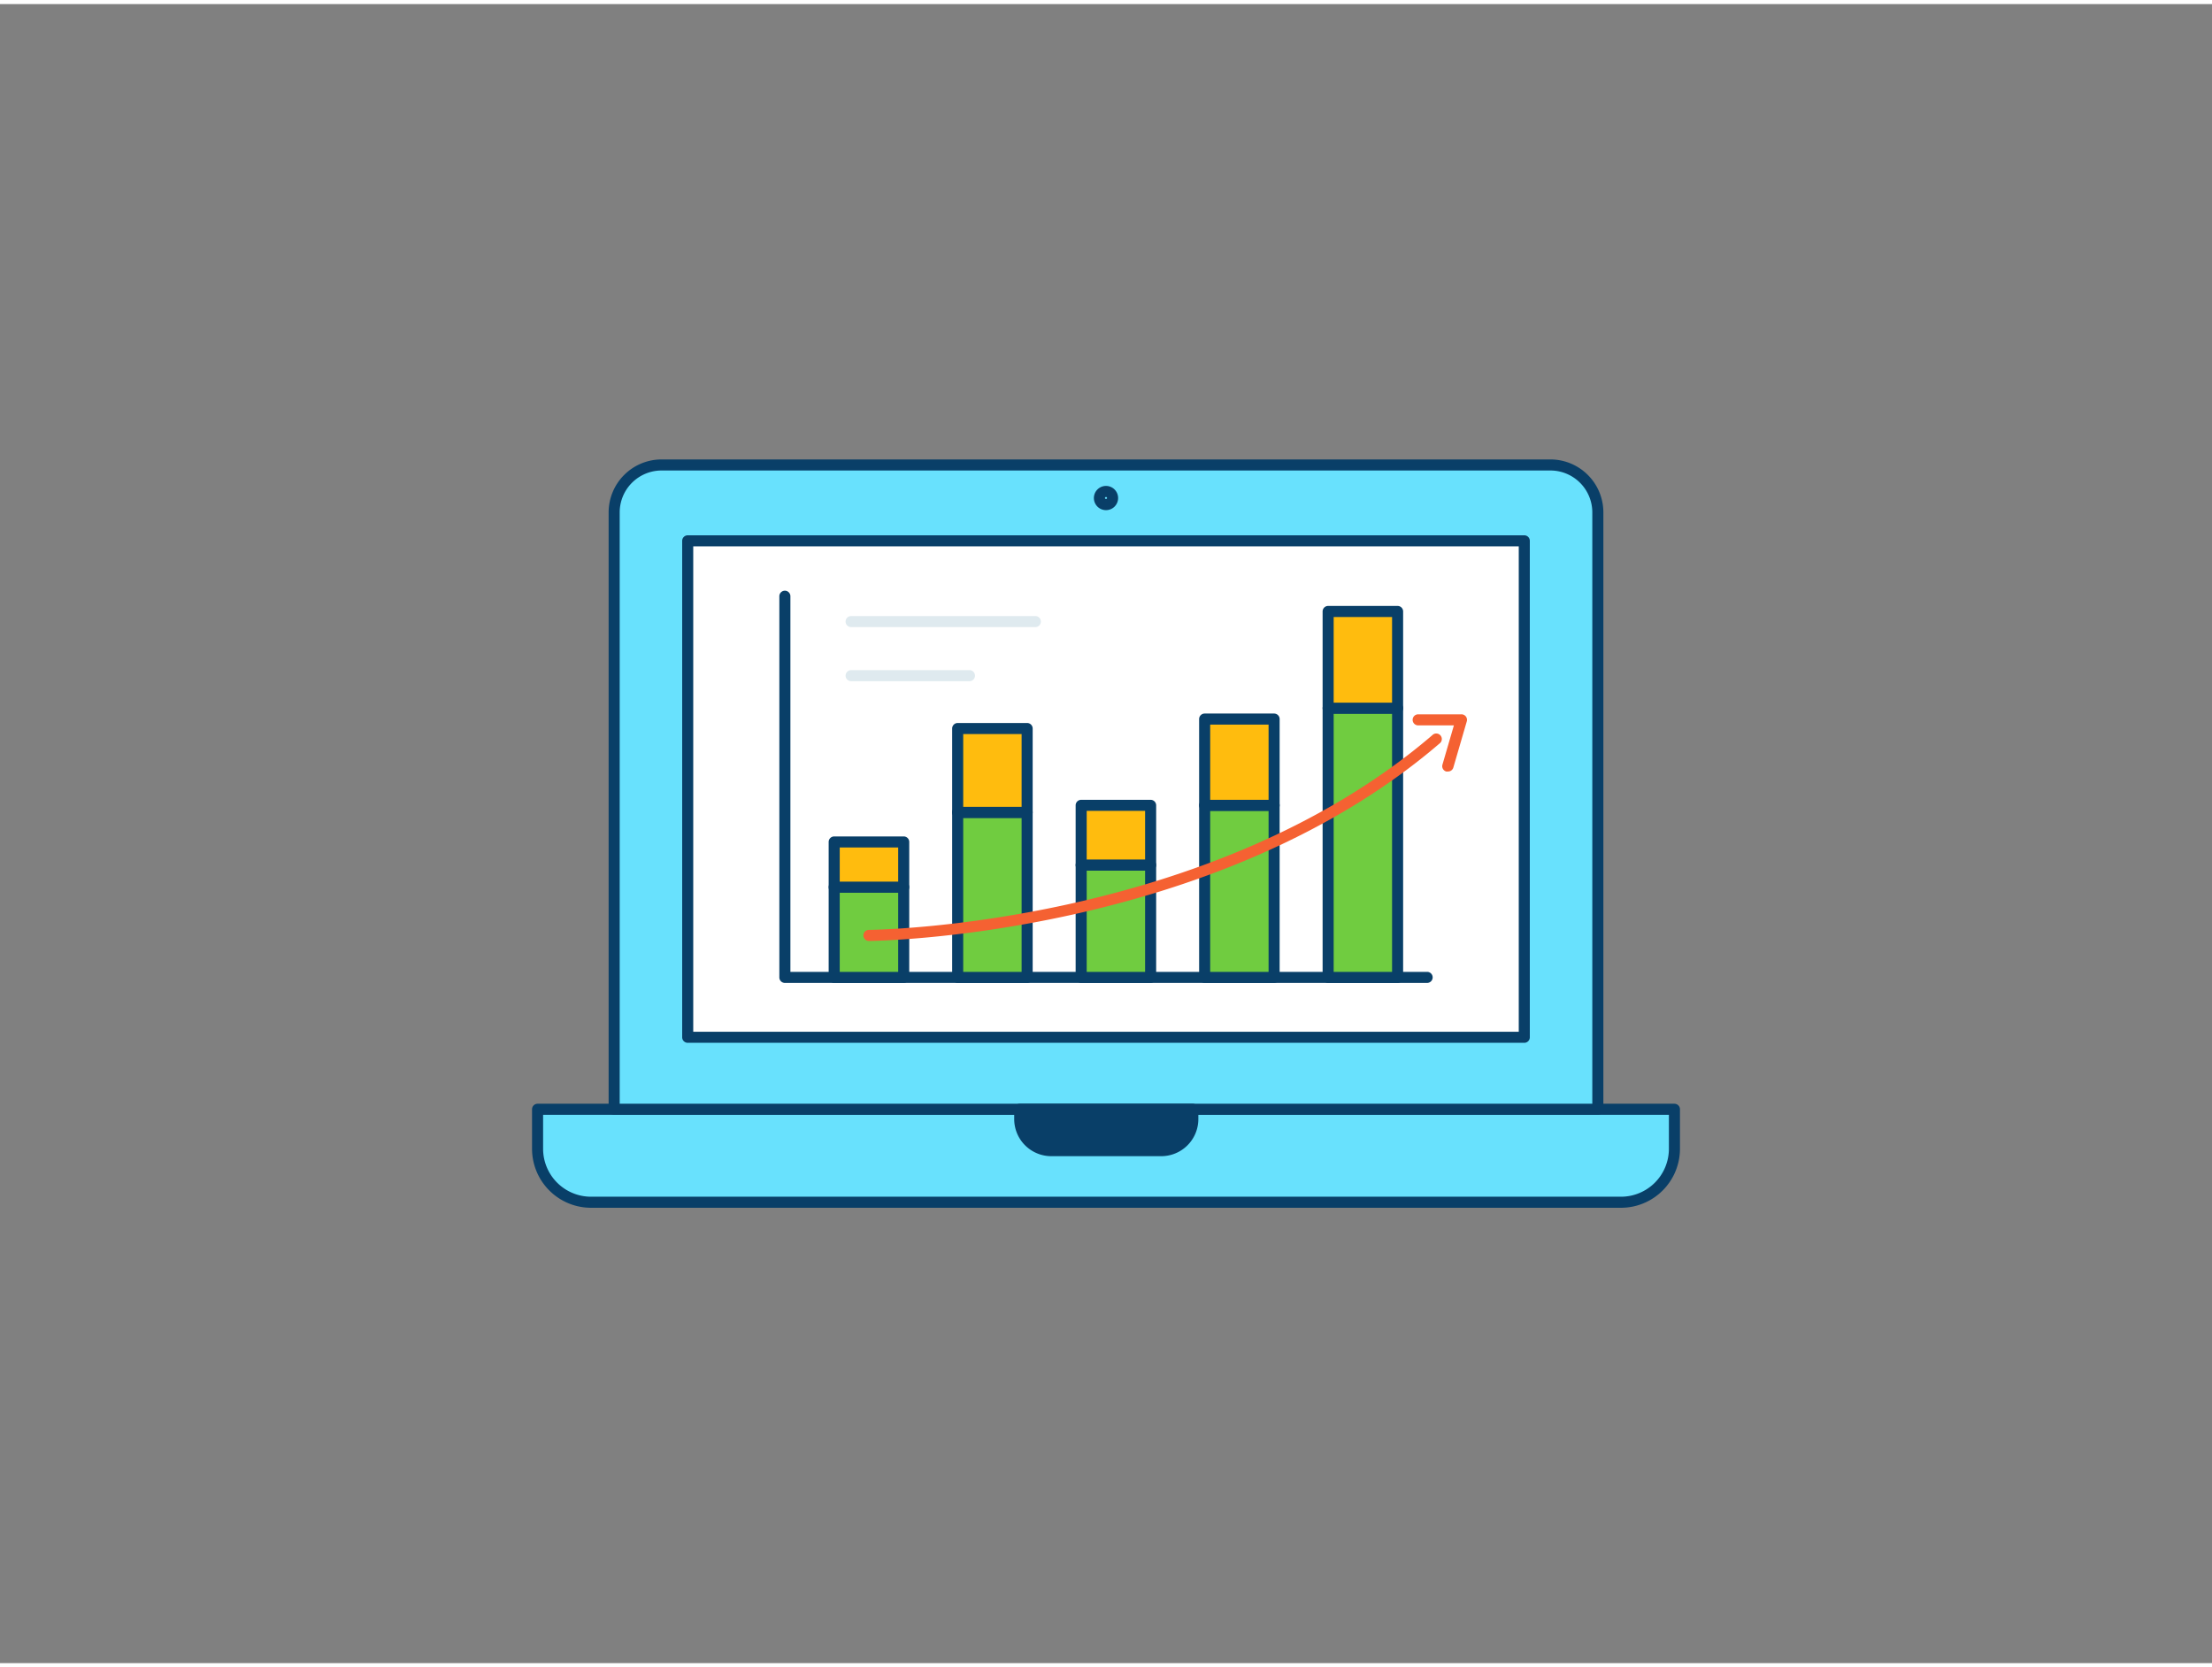 <svg xmlns="http://www.w3.org/2000/svg" viewBox="0 0 400 300" width="406" height="306" class="illustration styles_illustrationTablet__1DWOa"><rect x="0" y="0" width="400" height="300" fill="#808080" stroke="none"/><g id="_22_graphic_chart_outline" data-name="#22_graphic_chart_outline"><path d="M97.21,199.85H302.79a0,0,0,0,1,0,0V207a9.65,9.65,0,0,1-9.65,9.65H106.86A9.65,9.65,0,0,1,97.21,207v-7.15a0,0,0,0,1,0,0Z" fill="#68e1fd"></path><path d="M293.14,217.66H106.86A10.67,10.67,0,0,1,96.21,207v-7.15a1,1,0,0,1,1-1H302.79a1,1,0,0,1,1,1V207A10.67,10.67,0,0,1,293.14,217.66ZM98.21,200.85V207a8.67,8.67,0,0,0,8.65,8.66H293.14a8.67,8.67,0,0,0,8.65-8.66v-6.15Z" fill="#093f68"></path><path d="M119.63,83.34H280.37a8.57,8.57,0,0,1,8.57,8.57V199.85a0,0,0,0,1,0,0H111.06a0,0,0,0,1,0,0V91.91A8.57,8.57,0,0,1,119.63,83.34Z" fill="#68e1fd"></path><path d="M288.94,200.85H111.06a1,1,0,0,1-1-1V91.91a9.58,9.58,0,0,1,9.57-9.57H280.37a9.58,9.58,0,0,1,9.57,9.57V199.85A1,1,0,0,1,288.94,200.85Zm-176.88-2H287.94V91.91a7.58,7.58,0,0,0-7.57-7.57H119.63a7.58,7.58,0,0,0-7.57,7.57Z" fill="#093f68"></path><rect x="124.36" y="97.06" width="151.28" height="89.77" fill="#fff"></rect><path d="M275.64,187.83H124.36a1,1,0,0,1-1-1V97.06a1,1,0,0,1,1-1H275.64a1,1,0,0,1,1,1v89.77A1,1,0,0,1,275.64,187.83Zm-150.28-2H274.64V98.06H125.36Z" fill="#093f68"></path><path d="M184.35,199.85h31.31a0,0,0,0,1,0,0v1.77a5.71,5.71,0,0,1-5.71,5.71H190.05a5.71,5.71,0,0,1-5.71-5.71v-1.77A0,0,0,0,1,184.35,199.85Z" fill="#093f68"></path><path d="M210,208.33h-19.9a6.71,6.71,0,0,1-6.7-6.71v-1.77a1,1,0,0,1,1-1h31.3a1,1,0,0,1,1,1v1.77A6.71,6.71,0,0,1,210,208.33Zm-24.6-7.48v.77a4.71,4.71,0,0,0,4.7,4.71H210a4.71,4.71,0,0,0,4.7-4.71v-.77Z" fill="#093f68"></path><path d="M258.07,177H141.93a1,1,0,0,1-1-1V107.08a1,1,0,1,1,2,0V175H258.07a1,1,0,0,1,0,2Z" fill="#093f68"></path><rect x="150.85" y="159.68" width="12.56" height="16.27" fill="#70cc40"></rect><path d="M163.42,177H150.85a1,1,0,0,1-1-1V159.68a1,1,0,0,1,1-1h12.57a1,1,0,0,1,1,1V176A1,1,0,0,1,163.42,177Zm-11.57-2h10.57V160.68H151.85Z" fill="#093f68"></path><rect x="173.18" y="146.16" width="12.56" height="29.79" fill="#70cc40"></rect><path d="M185.74,177H173.18a1,1,0,0,1-1-1V146.16a1,1,0,0,1,1-1h12.56a1,1,0,0,1,1,1V176A1,1,0,0,1,185.74,177Zm-11.56-2h10.56V147.16H174.18Z" fill="#093f68"></path><rect x="195.51" y="155.69" width="12.56" height="20.26" fill="#70cc40"></rect><path d="M208.07,177H195.51a1,1,0,0,1-1-1V155.69a1,1,0,0,1,1-1h12.56a1,1,0,0,1,1,1V176A1,1,0,0,1,208.07,177Zm-11.56-2h10.56V156.69H196.51Z" fill="#093f68"></path><rect x="217.84" y="144.89" width="12.56" height="31.05" fill="#70cc40"></rect><path d="M230.4,177H217.84a1,1,0,0,1-1-1V144.89a1,1,0,0,1,1-1H230.4a1,1,0,0,1,1,1V176A1,1,0,0,1,230.4,177Zm-11.56-2H229.4V145.89H218.84Z" fill="#093f68"></path><rect x="240.17" y="127.32" width="12.56" height="48.63" fill="#70cc40"></rect><path d="M252.73,177H240.17a1,1,0,0,1-1-1V127.32a1,1,0,0,1,1-1h12.56a1,1,0,0,1,1,1V176A1,1,0,0,1,252.73,177Zm-11.56-2h10.56V128.32H241.17Z" fill="#093f68"></path><rect x="150.85" y="151.51" width="12.56" height="8.17" fill="#ffbc0e"></rect><path d="M163.42,160.68H150.85a1,1,0,0,1-1-1v-8.17a1,1,0,0,1,1-1h12.57a1,1,0,0,1,1,1v8.17A1,1,0,0,1,163.42,160.68Zm-11.57-2h10.57v-6.17H151.85Z" fill="#093f68"></path><rect x="173.18" y="131.01" width="12.56" height="15.15" fill="#ffbc0e"></rect><path d="M185.74,147.16H173.18a1,1,0,0,1-1-1V131a1,1,0,0,1,1-1h12.56a1,1,0,0,1,1,1v15.15A1,1,0,0,1,185.74,147.16Zm-11.56-2h10.56V132H174.18Z" fill="#093f68"></path><rect x="195.51" y="144.89" width="12.56" height="10.79" fill="#ffbc0e"></rect><path d="M208.07,156.69H195.51a1,1,0,0,1-1-1v-10.8a1,1,0,0,1,1-1h12.56a1,1,0,0,1,1,1v10.8A1,1,0,0,1,208.07,156.69Zm-11.56-2h10.56v-8.8H196.51Z" fill="#093f68"></path><rect x="217.84" y="129.29" width="12.56" height="15.6" fill="#ffbc0e"></rect><path d="M230.4,145.89H217.84a1,1,0,0,1-1-1v-15.6a1,1,0,0,1,1-1H230.4a1,1,0,0,1,1,1v15.6A1,1,0,0,1,230.4,145.89Zm-11.56-2H229.4v-13.6H218.84Z" fill="#093f68"></path><rect x="240.17" y="109.83" width="12.56" height="17.49" fill="#ffbc0e"></rect><path d="M252.73,128.32H240.17a1,1,0,0,1-1-1V109.83a1,1,0,0,1,1-1h12.56a1,1,0,0,1,1,1v17.49A1,1,0,0,1,252.73,128.32Zm-11.56-2h10.56V110.83H241.17Z" fill="#093f68"></path><path d="M187.22,112.66H153.91a1,1,0,0,1,0-2h33.31a1,1,0,0,1,0,2Z" fill="#dfeaef"></path><path d="M175.31,122.44h-21.4a1,1,0,0,1,0-2h21.4a1,1,0,0,1,0,2Z" fill="#dfeaef"></path><path d="M157.13,169.41a1,1,0,0,1,0-2c.61,0,61.54-.62,101.88-35.21a1,1,0,1,1,1.3,1.51c-40.9,35.09-102.55,35.7-103.17,35.7Z" fill="#f56132"></path><path d="M261.8,138.77a.9.9,0,0,1-.28,0,1,1,0,0,1-.68-1.24l2.07-7.1h-6.46a1,1,0,0,1,0-2h7.79a1,1,0,0,1,1,1.28l-2.44,8.38A1,1,0,0,1,261.8,138.77Z" fill="#f56132"></path><circle cx="200" cy="89.32" r="1.19" fill="#68e1fd"></circle><path d="M200,91.51a2.19,2.19,0,1,1,2.19-2.19A2.19,2.19,0,0,1,200,91.51Zm0-2.38a.19.19,0,0,0-.19.19c0,.21.38.21.38,0A.19.19,0,0,0,200,89.13Z" fill="#093f68"></path></g></svg>